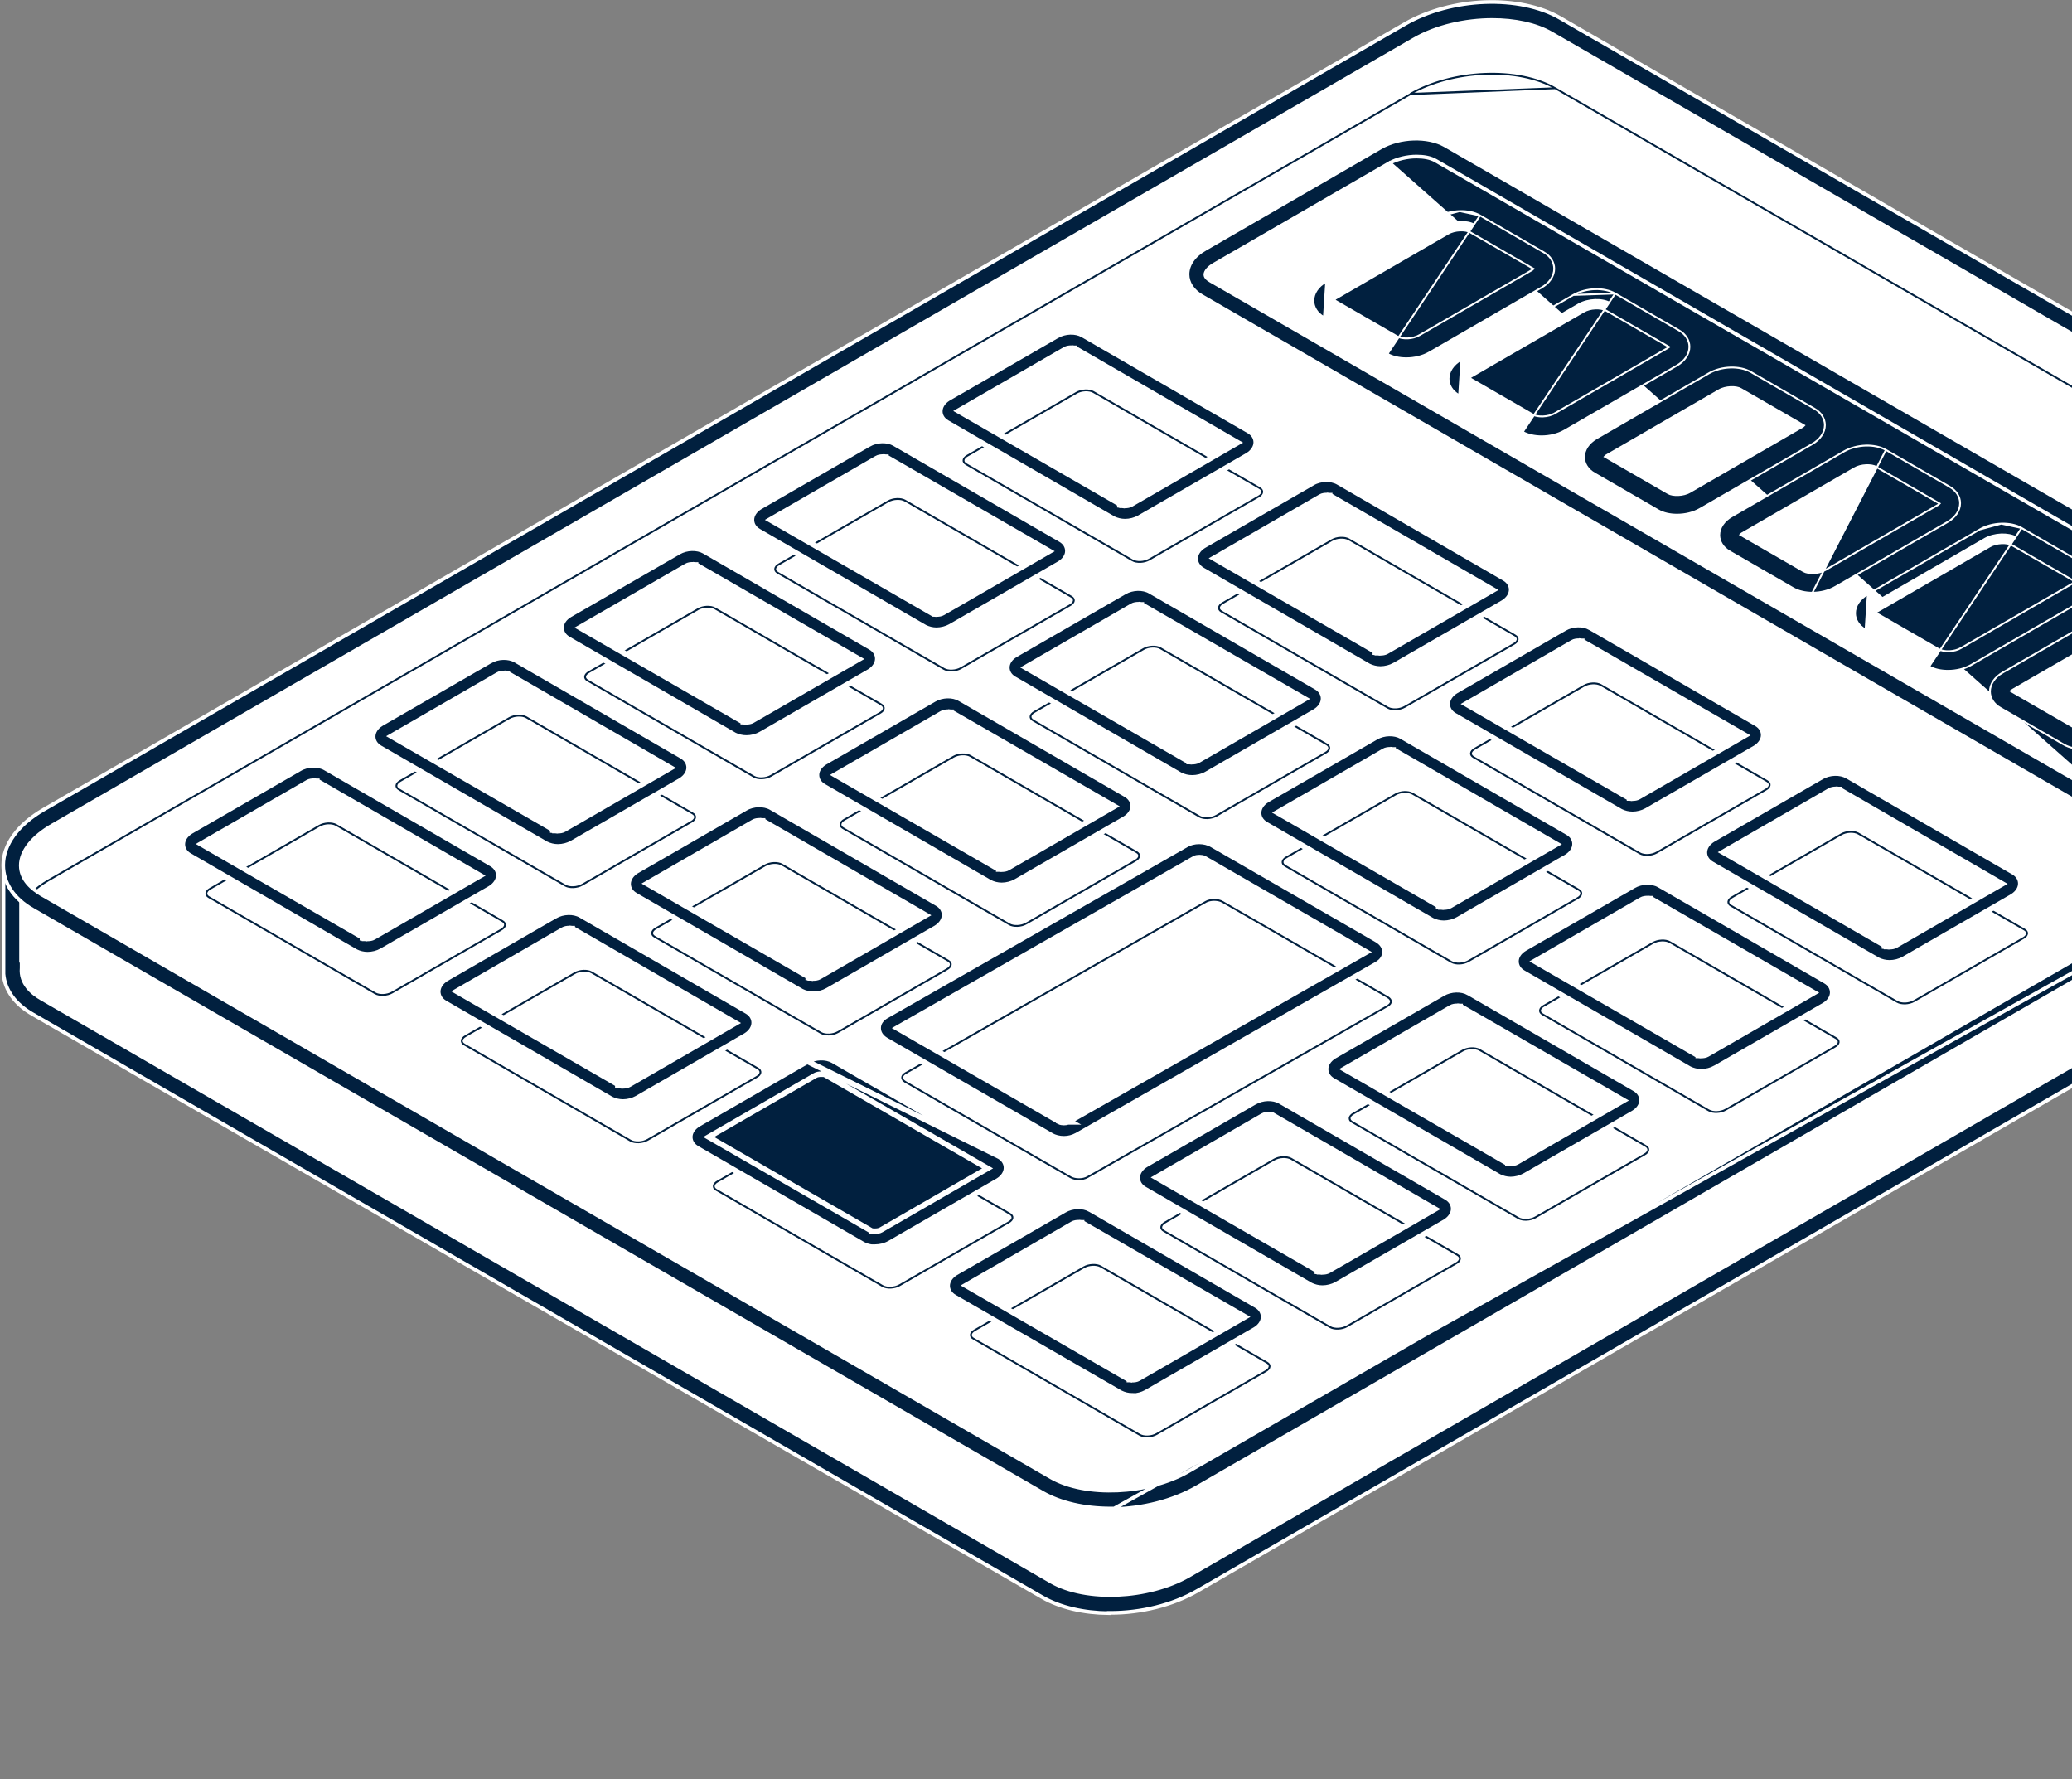 <?xml version="1.0" encoding="UTF-8"?> <svg xmlns="http://www.w3.org/2000/svg" width="113" height="97" viewBox="0 0 113 97" fill="none"><rect x="0" y="0" width="113" height="97" fill="#808080" stroke="none"/> <g clip-path="url(#clip0_132_7737)"> <path d="M141.27 35.3L134.729 35.886L84.842 7.094C82.806 5.922 79.227 6.061 76.867 7.418L7.929 47.205L6.51 47.328H0.663V52.726C0.602 53.528 1.034 54.299 2.021 54.869L57.075 86.653C59.112 87.825 62.691 87.686 65.051 86.329L139.311 43.473C140.529 42.764 141.177 41.869 141.239 41.005V35.3H141.27Z" fill="white"></path> <path d="M0.192 52.864V46.858H6.509V46.858L6.518 46.857L7.752 46.749L7.774 46.747L7.794 46.736L76.624 6.995L76.573 6.909L76.624 6.995C77.888 6.265 79.453 5.863 80.979 5.806C82.507 5.749 83.987 6.036 85.085 6.671L85.085 6.672L134.818 35.371L134.845 35.386L134.877 35.384L141.756 34.761V41.445H141.686L141.666 41.519C141.429 42.41 140.712 43.24 139.57 43.879L139.569 43.88L65.309 86.735L65.359 86.822L65.309 86.735C63.938 87.527 62.212 87.94 60.562 87.94H60.462V87.955C59.107 87.942 57.822 87.651 56.847 87.09L1.793 55.307L1.792 55.306C0.812 54.749 0.267 53.974 0.192 53.107V53.065V53.065V53.065V53.065V53.065V53.065V53.065V53.065V53.065V53.064V53.064V53.064V53.064V53.064V53.064V53.064V53.064V53.064V53.064V53.064V53.064V53.064V53.064V53.063V53.063V53.063V53.063V53.063V53.063V53.063V53.063V53.063V53.063V53.062V53.062V53.062V53.062V53.062V53.062V53.062V53.062V53.061V53.061V53.061V53.061V53.061V53.061V53.061V53.06V53.06V53.06V53.06V53.06V53.06V53.059V53.059V53.059V53.059V53.059V53.059V53.058V53.058V53.058V53.058V53.057V53.057V53.057V53.057V53.057V53.056V53.056V53.056V53.056V53.056V53.055V53.055V53.055V53.055V53.054V53.054V53.054V53.054V53.054V53.053V53.053V53.053V53.053V53.052V53.052V53.052V53.052V53.051V53.051V53.051V53.05V53.05V53.05V53.05V53.049V53.049V53.049V53.049V53.048V53.048V53.048V53.047V53.047V53.047V53.047V53.046V53.046V53.046V53.045V53.045V53.045V53.044V53.044V53.044V53.043V53.043V53.043V53.042V53.042V53.042V53.041V53.041V53.041V53.041V53.04V53.04V53.039V53.039V53.039V53.038V53.038V53.038V53.037V53.037V53.037V53.036V53.036V53.036V53.035V53.035V53.035V53.034V53.034V53.033V53.033V53.033V53.032V53.032V53.032V53.031V53.031V53.03V53.03V53.029V53.029V53.029V53.028V53.028V53.028V53.027V53.027V53.026V53.026V53.026V53.025V53.025V53.024V53.024V53.023V53.023V53.023V53.022V53.022V53.021V53.021V53.021V53.02V53.02V53.019V53.019V53.019V53.018V53.018V53.017V53.017V53.016V53.016V53.015V53.015V53.015V53.014V53.014V53.013V53.013V53.012V53.012V53.011V53.011V53.011V53.01V53.01V53.009V53.009V53.008V53.008V53.007V53.007V53.006V53.006V53.005V53.005V53.005V53.004V53.004V53.003V53.003V53.002V53.002V53.001V53.001V53V53V52.999V52.999V52.998V52.998V52.998V52.997V52.996V52.996V52.995V52.995V52.995V52.994V52.994V52.993V52.993V52.992V52.992V52.991V52.991V52.99V52.99V52.989V52.989V52.988V52.988V52.987V52.987V52.986V52.986V52.985V52.985V52.984V52.984V52.983V52.983V52.982V52.982V52.981V52.981V52.98V52.98V52.979V52.979V52.978V52.978V52.977V52.977V52.976V52.976V52.975V52.974V52.974V52.974V52.973V52.972V52.972V52.971V52.971V52.97V52.97V52.969V52.969V52.968V52.968V52.967V52.967V52.966V52.966V52.965V52.965V52.964V52.964V52.963V52.963V52.962V52.962V52.961V52.961V52.96V52.959V52.959V52.959V52.958V52.958V52.957V52.956V52.956V52.955V52.955V52.954V52.954V52.953V52.953V52.952V52.952V52.951V52.951V52.95V52.95V52.949V52.949V52.948V52.947V52.947V52.947V52.946V52.945V52.945V52.944V52.944V52.943V52.943V52.942V52.942V52.941V52.941V52.94V52.94V52.939V52.939V52.938V52.938V52.937V52.937V52.936V52.935V52.935V52.934V52.934V52.934V52.933V52.932V52.932V52.931V52.931V52.93V52.93V52.929V52.929V52.928V52.928V52.927V52.927V52.926V52.926V52.925V52.925V52.924V52.924V52.923V52.923V52.922V52.922V52.921V52.921V52.92V52.92V52.919V52.919V52.918V52.918V52.917V52.917V52.916V52.916V52.915V52.915V52.914V52.914V52.913V52.913V52.912V52.912V52.911V52.911V52.91V52.91V52.909V52.909V52.908V52.908V52.907V52.907V52.906V52.906V52.905V52.905V52.904V52.904V52.903V52.903V52.902V52.902V52.901V52.901V52.9V52.9V52.9V52.899V52.898V52.898V52.898V52.897V52.897V52.896V52.896V52.895V52.895V52.894V52.894V52.893V52.893V52.892V52.892V52.892V52.891V52.891V52.89V52.89V52.889V52.889V52.888V52.888V52.888V52.887V52.887V52.886V52.886V52.885V52.885V52.884V52.884V52.883V52.883V52.883V52.882V52.882V52.881V52.881V52.88V52.88V52.88V52.879V52.879V52.878V52.878V52.877V52.877V52.877V52.876V52.876V52.876V52.875V52.875V52.874V52.874V52.873V52.873V52.873V52.872V52.872V52.871V52.871V52.871V52.87V52.87V52.87V52.869V52.869V52.868V52.868V52.868V52.867V52.867V52.867V52.866V52.866V52.865V52.865V52.865V52.864ZM77.11 7.84L8.083 47.693L6.567 47.83H1.249H1.149V47.929V52.271V52.371V52.386H1.18V52.782C1.1 53.614 1.75 54.167 2.28 54.462C2.28 54.463 2.28 54.463 2.28 54.463L57.334 86.246L57.334 86.246C58.282 86.79 59.61 87.019 60.967 86.959C62.325 86.898 63.726 86.548 64.822 85.922L64.823 85.922L139.083 43.066L139.033 42.979L139.083 43.066C140.08 42.49 140.718 41.741 140.768 40.981L140.768 40.981V40.974V35.963V35.853L140.659 35.863L134.613 36.4L84.599 7.516L84.599 7.516C83.651 6.971 82.323 6.743 80.966 6.803C79.607 6.863 78.206 7.214 77.11 7.84L77.11 7.84Z" fill="#01203F" stroke="white" stroke-width="0.2"></path> <path d="M57.091 80.962L2.036 49.179C7.27177e-06 48.007 0.247 45.94 2.607 44.583L76.867 1.727C79.227 0.37 82.79 0.216 84.842 1.403L139.897 33.187C141.933 34.359 141.686 36.425 139.326 37.782L65.066 80.638C62.706 81.995 59.143 82.149 57.091 80.962Z" fill="white"></path> <path d="M76.917 5.133L76.892 5.148L2.632 48.004C2.286 48.206 2.008 48.421 1.759 48.651C1.782 48.669 1.804 48.688 1.826 48.705C1.846 48.721 1.865 48.737 1.884 48.752C1.939 48.796 1.994 48.836 2.06 48.873L2.061 48.873L57.116 80.656C57.116 80.656 57.116 80.657 57.116 80.657C58.123 81.236 59.517 81.494 60.955 81.436C62.393 81.379 63.869 81.007 65.041 80.333C65.041 80.333 65.041 80.333 65.041 80.333L139.301 37.477C139.647 37.275 139.925 37.059 140.174 36.83C140.151 36.812 140.129 36.793 140.107 36.775C140.087 36.759 140.068 36.744 140.049 36.729C139.994 36.685 139.939 36.645 139.872 36.608L139.872 36.607L84.817 4.809L76.917 5.133ZM76.917 5.133V5.118M76.917 5.133V5.118M76.917 5.118C78.085 4.453 79.55 4.086 80.978 4.029C82.416 3.971 83.81 4.229 84.817 4.809L76.917 5.118Z" fill="white" stroke="#01203F" stroke-width="0.1"></path> <path d="M60.709 82.279C62.31 82.253 63.968 81.842 65.294 81.076L65.344 81.162L65.294 81.076L139.553 38.22L60.709 82.279ZM60.709 82.279L60.724 82.25H60.562C59.17 82.25 57.847 81.959 56.848 81.384L1.793 49.601L1.793 49.601C0.736 48.997 0.177 48.132 0.177 47.174C0.177 46.068 0.961 44.969 2.379 44.145C2.379 44.145 2.379 44.145 2.38 44.145L76.624 1.305L76.624 1.305C77.888 0.574 79.453 0.173 80.98 0.115C82.507 0.058 83.987 0.345 85.085 0.981L85.085 0.981L140.14 32.764L140.14 32.765C141.197 33.368 141.756 34.233 141.756 35.191C141.756 36.298 140.972 37.396 139.554 38.22L60.709 82.279ZM81.387 1.088C79.907 1.088 78.316 1.445 77.11 2.15L77.109 2.15L2.85 45.005C1.792 45.612 1.134 46.409 1.134 47.189C1.134 47.973 1.767 48.477 2.263 48.771L2.264 48.772L57.319 80.555L57.319 80.555C58.266 81.1 59.595 81.328 60.952 81.268C62.31 81.208 63.711 80.858 64.807 80.231L64.808 80.231L139.067 37.36C139.067 37.36 139.067 37.36 139.067 37.36C140.125 36.753 140.783 35.956 140.783 35.176C140.783 34.392 140.151 33.889 139.655 33.594L139.654 33.594L84.599 1.81L84.599 1.81C83.746 1.321 82.601 1.088 81.387 1.088Z" fill="#01203F" stroke="white" stroke-width="0.2"></path> <path d="M115.478 46.634L66.578 18.413C65.806 17.966 65.899 17.195 66.794 16.686L76.342 11.165C77.237 10.656 78.579 10.594 79.35 11.042L128.25 39.263C129.022 39.71 128.929 40.481 128.034 40.99L118.486 46.511C117.591 47.02 116.249 47.081 115.478 46.634Z" fill="white"></path> <path d="M75.786 8.887L75.786 8.887C76.203 8.663 76.744 8.536 77.252 8.536C77.646 8.536 78.021 8.598 78.305 8.765C78.306 8.766 78.306 8.766 78.306 8.766L127.188 36.986C127.188 36.986 127.189 36.986 127.189 36.986C127.264 37.028 127.33 37.075 127.38 37.127C127.427 37.176 127.471 37.243 127.471 37.32C127.471 37.41 127.417 37.51 127.339 37.601C127.257 37.696 127.135 37.795 126.973 37.885C126.972 37.885 126.972 37.885 126.972 37.885L117.425 43.405L117.425 43.405C117.061 43.615 116.59 43.734 116.137 43.758C115.685 43.781 115.235 43.712 114.919 43.529L75.786 8.887ZM75.786 8.887L75.783 8.889L66.236 14.409C66.073 14.498 65.952 14.598 65.87 14.693C65.791 14.784 65.737 14.884 65.737 14.974C65.737 15.051 65.782 15.117 65.829 15.167C65.878 15.218 65.945 15.266 66.019 15.308C66.02 15.308 66.02 15.308 66.02 15.308L114.919 43.528L75.786 8.887ZM65.533 16.137L65.532 16.137C65.047 15.857 64.765 15.424 64.765 14.959C64.765 14.435 65.105 13.924 65.747 13.566L65.747 13.566L65.749 13.565L75.297 8.044L75.297 8.044C75.813 7.745 76.456 7.583 77.088 7.562C77.721 7.541 78.334 7.663 78.792 7.921C78.792 7.921 78.792 7.921 78.792 7.921L127.691 36.142L127.691 36.142C128.177 36.421 128.459 36.854 128.459 37.32C128.459 37.843 128.119 38.355 127.475 38.729L117.927 44.249C117.927 44.249 117.927 44.249 117.927 44.249C117.374 44.563 116.666 44.73 115.987 44.73H115.971C115.398 44.73 114.845 44.609 114.416 44.373C114.416 44.373 114.416 44.372 114.415 44.372L65.533 16.137Z" fill="#01203F" stroke="white" stroke-width="0.2"></path> <path d="M52.689 25.309L52.689 25.309L52.688 25.309C52.578 25.247 52.539 25.164 52.549 25.087C52.56 25.007 52.626 24.915 52.764 24.842L52.764 24.842L52.766 24.841L58.705 21.417L58.705 21.417C58.843 21.337 59.016 21.293 59.185 21.285C59.355 21.278 59.514 21.308 59.627 21.371C59.627 21.371 59.627 21.371 59.627 21.371L68.697 26.614L68.698 26.615C68.808 26.677 68.847 26.759 68.836 26.836C68.826 26.917 68.76 27.009 68.622 27.082L68.622 27.082L68.62 27.083L62.681 30.506L62.681 30.506C62.542 30.587 62.369 30.631 62.2 30.639C62.031 30.646 61.872 30.616 61.759 30.553C61.759 30.552 61.759 30.552 61.759 30.552L52.689 25.309Z" fill="white" stroke="#01203F" stroke-width="0.1"></path> <path d="M62.123 28.245C61.902 28.369 61.623 28.44 61.356 28.441C61.122 28.44 60.902 28.385 60.71 28.29L51.644 23.049C51.392 22.903 51.256 22.672 51.256 22.423C51.256 22.164 51.417 21.899 51.707 21.719L57.644 18.296L57.645 18.296C58.081 18.043 58.672 18.033 59.052 18.25C59.053 18.25 59.053 18.25 59.053 18.25L68.122 23.493C68.374 23.639 68.51 23.87 68.51 24.119C68.51 24.378 68.349 24.643 68.059 24.823L62.123 28.245C62.123 28.245 62.123 28.245 62.123 28.245ZM52.512 22.537L61.075 27.475V27.537L61.208 27.553L61.225 27.404L61.208 27.553L61.208 27.553L61.208 27.553L61.208 27.553L61.209 27.553L61.212 27.553L61.223 27.554C61.231 27.555 61.244 27.556 61.258 27.557C61.288 27.559 61.329 27.561 61.375 27.56C61.457 27.558 61.589 27.547 61.688 27.486L67.27 24.264L67.495 24.135L67.27 24.005L58.632 19.008L58.605 18.993L58.574 18.989L58.556 19.138L58.574 18.989L58.574 18.989L58.574 18.989L58.573 18.989L58.572 18.989L58.569 18.988L58.559 18.988C58.55 18.987 58.538 18.986 58.523 18.985C58.493 18.983 58.452 18.981 58.406 18.982C58.325 18.984 58.193 18.995 58.094 19.055L52.512 22.277L52.286 22.407L52.512 22.537Z" fill="#01203F" stroke="white" stroke-width="0.3"></path> <path d="M66.618 33.344L66.618 33.344L66.618 33.344C66.507 33.282 66.469 33.199 66.479 33.122C66.49 33.042 66.555 32.949 66.694 32.876L66.694 32.876L66.695 32.875L72.634 29.452L72.634 29.452C72.773 29.372 72.946 29.327 73.115 29.32C73.284 29.312 73.444 29.342 73.556 29.406C73.556 29.406 73.557 29.406 73.557 29.406L82.626 34.649L82.627 34.649C82.737 34.711 82.776 34.794 82.766 34.871C82.755 34.951 82.689 35.044 82.551 35.116L82.551 35.116L82.549 35.117L76.611 38.541L76.61 38.541C76.472 38.621 76.299 38.666 76.13 38.673C75.961 38.681 75.801 38.65 75.688 38.587C75.688 38.587 75.688 38.587 75.688 38.587L66.618 33.344Z" fill="white" stroke="#01203F" stroke-width="0.1"></path> <path d="M76.052 36.279C75.832 36.403 75.552 36.474 75.286 36.476C75.052 36.474 74.832 36.419 74.639 36.324L65.573 31.083C65.321 30.937 65.185 30.706 65.185 30.457C65.185 30.198 65.346 29.934 65.637 29.753L71.574 26.331L71.574 26.331L71.576 26.329C71.995 26.078 72.6 26.067 72.982 26.285C72.982 26.285 72.982 26.285 72.982 26.285L82.052 31.528C82.052 31.528 82.052 31.528 82.052 31.528C82.304 31.674 82.44 31.905 82.44 32.154C82.44 32.412 82.279 32.677 81.988 32.858L76.053 36.279C76.053 36.279 76.052 36.279 76.052 36.279ZM66.441 30.572L75.005 35.51V35.572L75.137 35.587L75.155 35.438L75.137 35.587L75.137 35.587L75.137 35.587L75.138 35.587L75.139 35.587L75.142 35.588L75.152 35.589C75.161 35.59 75.173 35.591 75.188 35.592C75.218 35.593 75.259 35.595 75.305 35.594C75.386 35.592 75.518 35.581 75.617 35.521L81.199 32.299L81.424 32.169L81.2 32.039L72.561 27.043L72.534 27.027L72.503 27.023L72.486 27.172L72.503 27.023L72.503 27.023L72.503 27.023L72.503 27.023L72.502 27.023L72.499 27.023L72.488 27.022C72.48 27.021 72.467 27.02 72.453 27.019C72.423 27.017 72.382 27.016 72.336 27.017C72.254 27.019 72.122 27.029 72.023 27.09L66.441 30.312L66.216 30.442L66.441 30.572Z" fill="#01203F" stroke="white" stroke-width="0.3"></path> <path d="M80.363 41.286L80.363 41.286L80.362 41.285C80.252 41.223 80.213 41.141 80.223 41.064C80.234 40.983 80.3 40.891 80.438 40.818L80.438 40.818L80.44 40.817L86.379 37.394L86.379 37.394C86.517 37.314 86.69 37.269 86.859 37.262C87.028 37.254 87.188 37.284 87.301 37.348C87.301 37.348 87.301 37.348 87.301 37.348L96.371 42.591L96.371 42.591C96.482 42.653 96.52 42.736 96.51 42.813C96.5 42.893 96.434 42.986 96.296 43.058L96.296 43.058L96.294 43.059L90.355 46.483L90.355 46.483C90.216 46.563 90.043 46.608 89.874 46.615C89.705 46.622 89.546 46.592 89.433 46.529C89.433 46.529 89.433 46.529 89.433 46.529L80.363 41.286Z" fill="white" stroke="#01203F" stroke-width="0.1"></path> <path d="M89.797 44.206C89.576 44.33 89.297 44.401 89.03 44.402C88.796 44.401 88.576 44.346 88.384 44.25L79.318 39.01C79.066 38.864 78.93 38.633 78.93 38.384C78.93 38.125 79.091 37.86 79.381 37.68L85.318 34.257L85.318 34.257C85.755 34.004 86.346 33.994 86.726 34.211C86.727 34.211 86.727 34.211 86.727 34.211L95.796 39.454C95.796 39.454 95.796 39.454 95.796 39.454C96.049 39.6 96.184 39.831 96.184 40.08C96.184 40.339 96.023 40.604 95.733 40.784L89.797 44.206C89.797 44.206 89.797 44.206 89.797 44.206ZM88.824 43.495L88.851 43.51L88.882 43.514L88.899 43.365L88.882 43.514L88.882 43.514L88.882 43.514L88.882 43.514L88.883 43.514L88.886 43.514L88.897 43.515C88.905 43.516 88.918 43.517 88.932 43.518C88.962 43.52 89.003 43.522 89.049 43.52C89.131 43.519 89.263 43.508 89.362 43.447L94.944 40.225L95.169 40.095L94.944 39.965L86.305 34.984L86.278 34.969L86.248 34.965L86.23 35.114L86.248 34.965L86.248 34.965L86.248 34.965L86.247 34.965L86.246 34.965L86.243 34.965L86.233 34.964C86.224 34.963 86.212 34.962 86.197 34.961C86.167 34.959 86.126 34.958 86.08 34.959C85.999 34.961 85.867 34.971 85.768 35.032L80.186 38.254L79.96 38.384L80.186 38.514L88.824 43.495Z" fill="#01203F" stroke="white" stroke-width="0.3"></path> <path d="M94.4 49.382L94.4 49.382L94.4 49.382C94.289 49.32 94.251 49.237 94.261 49.16C94.271 49.08 94.337 48.987 94.476 48.914L94.476 48.914L94.477 48.913L100.416 45.49L100.416 45.49C100.555 45.41 100.728 45.365 100.897 45.358C101.066 45.35 101.225 45.38 101.338 45.444C101.338 45.444 101.338 45.444 101.339 45.444L110.408 50.687L110.409 50.687C110.519 50.749 110.558 50.832 110.548 50.909C110.537 50.989 110.471 51.082 110.333 51.154L110.333 51.154L110.331 51.155L104.392 54.579L104.392 54.579C104.254 54.659 104.081 54.704 103.912 54.711C103.743 54.718 103.583 54.688 103.47 54.625C103.47 54.625 103.47 54.625 103.47 54.625L94.4 49.382Z" fill="white" stroke="#01203F" stroke-width="0.1"></path> <path d="M103.819 52.302C103.598 52.426 103.319 52.497 103.052 52.498C102.818 52.497 102.598 52.442 102.406 52.347L93.34 47.106C93.088 46.96 92.952 46.729 92.952 46.48C92.952 46.221 93.113 45.956 93.403 45.776L99.34 42.354L99.34 42.353C99.777 42.1 100.368 42.09 100.748 42.307C100.749 42.307 100.749 42.307 100.749 42.308L109.818 47.55C110.071 47.696 110.206 47.927 110.206 48.176C110.206 48.435 110.045 48.7 109.755 48.88L103.819 52.302C103.819 52.302 103.819 52.302 103.819 52.302ZM94.208 46.594L102.771 51.532V51.594L102.904 51.61L102.921 51.461L102.904 51.61L102.904 51.61L102.904 51.61L102.904 51.61L102.905 51.61L102.908 51.611L102.919 51.611C102.927 51.612 102.94 51.613 102.954 51.614C102.984 51.616 103.025 51.618 103.071 51.617C103.153 51.615 103.285 51.604 103.384 51.544L108.966 48.322L109.191 48.192L108.966 48.062L100.327 43.065L100.301 43.05L100.27 43.046L100.252 43.195L100.27 43.046L100.27 43.046L100.27 43.046L100.269 43.046L100.268 43.046L100.265 43.046L100.255 43.045C100.246 43.044 100.234 43.043 100.219 43.042C100.189 43.04 100.148 43.038 100.102 43.039C100.021 43.041 99.889 43.052 99.79 43.113L94.208 46.335L93.982 46.465L94.208 46.594Z" fill="#01203F" stroke="white" stroke-width="0.3"></path> <path d="M42.415 31.231L42.415 31.231L42.415 31.231C42.304 31.169 42.266 31.086 42.276 31.009C42.286 30.929 42.352 30.836 42.491 30.764L42.491 30.764L42.492 30.763L48.431 27.339L48.431 27.339C48.57 27.259 48.743 27.214 48.912 27.207C49.081 27.199 49.24 27.23 49.353 27.293C49.353 27.293 49.353 27.293 49.353 27.293L58.423 32.536L58.424 32.536C58.534 32.598 58.573 32.681 58.563 32.758C58.552 32.838 58.486 32.931 58.348 33.004L58.348 33.004L58.346 33.005L52.407 36.428L52.407 36.428C52.269 36.508 52.096 36.553 51.927 36.56C51.758 36.568 51.598 36.538 51.485 36.474C51.485 36.474 51.485 36.474 51.485 36.474L42.415 31.231Z" fill="white" stroke="#01203F" stroke-width="0.1"></path> <path d="M51.834 34.167C51.615 34.289 51.339 34.36 51.075 34.363C50.844 34.361 50.627 34.306 50.436 34.211L41.37 28.97C41.118 28.824 40.982 28.593 40.982 28.344C40.982 28.086 41.143 27.821 41.434 27.64L47.37 24.218L47.371 24.218C47.808 23.964 48.398 23.955 48.779 24.172C48.779 24.172 48.779 24.172 48.779 24.172L57.849 29.415C57.849 29.415 57.849 29.415 57.849 29.415C58.101 29.561 58.237 29.792 58.237 30.041C58.237 30.299 58.076 30.563 57.771 30.744C57.771 30.744 57.771 30.744 57.77 30.744L51.834 34.166C51.834 34.166 51.834 34.166 51.834 34.167ZM50.877 33.455L50.903 33.471L50.934 33.474L50.952 33.325L50.934 33.474L50.934 33.474L50.934 33.474L50.934 33.474L50.935 33.475L50.939 33.475L50.949 33.476C50.958 33.477 50.97 33.478 50.985 33.479C51.014 33.481 51.056 33.482 51.102 33.481C51.183 33.479 51.315 33.469 51.414 33.408L56.996 30.186L57.221 30.056L56.996 29.926L48.358 24.945L48.331 24.93L48.3 24.926L48.283 25.075L48.3 24.926L48.3 24.926L48.3 24.926L48.3 24.926L48.299 24.926L48.296 24.926L48.285 24.924C48.276 24.924 48.264 24.923 48.249 24.922C48.22 24.92 48.179 24.918 48.133 24.919C48.051 24.921 47.919 24.932 47.82 24.992L42.238 28.215L42.013 28.345L42.238 28.474L50.877 33.455Z" fill="#01203F" stroke="white" stroke-width="0.3"></path> <path d="M56.345 39.281L56.345 39.281L56.344 39.281C56.234 39.218 56.195 39.136 56.205 39.059C56.216 38.979 56.282 38.886 56.42 38.813L56.42 38.813L56.422 38.812L62.361 35.389L62.361 35.389C62.499 35.309 62.672 35.264 62.841 35.257C63.01 35.249 63.17 35.279 63.283 35.343C63.283 35.343 63.283 35.343 63.283 35.343L72.353 40.586L72.353 40.586C72.464 40.648 72.502 40.731 72.492 40.808C72.482 40.888 72.416 40.981 72.278 41.053L72.278 41.053L72.276 41.054L66.337 44.478L66.337 44.478C66.198 44.558 66.025 44.603 65.856 44.61C65.687 44.617 65.528 44.587 65.415 44.524C65.415 44.524 65.415 44.524 65.415 44.524L56.345 39.281Z" fill="white" stroke="#01203F" stroke-width="0.1"></path> <path d="M61.315 32.268L61.316 32.268C61.753 32.014 62.343 32.004 62.724 32.222C62.724 32.222 62.724 32.222 62.724 32.222L71.794 37.465C71.794 37.465 71.794 37.465 71.794 37.465C72.046 37.611 72.182 37.842 72.182 38.09C72.182 38.349 72.02 38.614 71.73 38.794L65.795 42.216C65.794 42.216 65.794 42.216 65.794 42.217C65.571 42.342 65.289 42.413 65.02 42.413C64.783 42.413 64.56 42.357 64.366 42.261L55.3 37.02C55.047 36.874 54.912 36.643 54.912 36.394C54.912 36.136 55.072 35.871 55.377 35.691L61.315 32.268ZM64.806 41.505L64.833 41.521L64.864 41.524L64.881 41.375L64.864 41.524L64.864 41.524L64.864 41.524L64.864 41.524L64.865 41.524L64.868 41.525L64.879 41.526C64.887 41.527 64.9 41.528 64.914 41.529C64.944 41.531 64.985 41.532 65.031 41.531C65.113 41.529 65.245 41.518 65.344 41.458L70.926 38.236L71.151 38.106L70.926 37.976L62.287 32.995L62.261 32.98L62.23 32.976L62.212 33.125L62.23 32.976L62.23 32.976L62.23 32.976L62.229 32.976L62.228 32.976L62.225 32.975L62.215 32.974C62.206 32.974 62.194 32.972 62.179 32.972C62.149 32.97 62.108 32.968 62.062 32.969C61.981 32.971 61.849 32.982 61.75 33.042L56.167 36.264L55.942 36.394L56.168 36.524L64.806 41.505Z" fill="#01203F" stroke="white" stroke-width="0.3"></path> <path d="M70.089 47.208L70.089 47.208L70.089 47.207C69.978 47.145 69.94 47.063 69.95 46.986C69.96 46.905 70.026 46.813 70.165 46.74L70.165 46.74L70.166 46.739L76.105 43.316L76.105 43.316C76.244 43.235 76.417 43.191 76.586 43.183C76.755 43.176 76.914 43.206 77.027 43.27C77.027 43.27 77.027 43.27 77.028 43.27L86.097 48.513L86.098 48.513C86.208 48.575 86.247 48.658 86.237 48.734C86.226 48.815 86.16 48.907 86.022 48.98L86.022 48.98L86.02 48.981L80.081 52.405L80.081 52.405C79.943 52.485 79.77 52.529 79.601 52.537C79.432 52.544 79.272 52.514 79.159 52.451C79.159 52.451 79.159 52.451 79.159 52.451L70.089 47.208Z" fill="white" stroke="#01203F" stroke-width="0.1"></path> <path d="M79.508 50.143C79.287 50.267 79.007 50.338 78.741 50.34C78.507 50.338 78.287 50.283 78.095 50.188L69.028 44.947C68.776 44.801 68.641 44.57 68.641 44.321C68.641 44.062 68.802 43.797 69.092 43.617L75.029 40.195L75.029 40.194C75.466 39.941 76.057 39.931 76.437 40.148C76.437 40.148 76.438 40.149 76.438 40.149L85.507 45.392C85.759 45.537 85.895 45.768 85.895 46.017C85.895 46.276 85.734 46.541 85.444 46.721L79.508 50.143C79.508 50.143 79.508 50.143 79.508 50.143ZM69.897 44.435L78.46 49.373V49.435L78.592 49.451L78.61 49.302L78.593 49.451L78.593 49.451L78.593 49.451L78.593 49.451L78.594 49.451L78.597 49.452L78.608 49.453C78.616 49.453 78.628 49.454 78.643 49.455C78.673 49.457 78.714 49.459 78.76 49.458C78.842 49.456 78.974 49.445 79.073 49.385L84.655 46.163L84.88 46.033L84.655 45.903L76.016 40.906L75.99 40.891L75.959 40.887L75.941 41.036L75.959 40.887L75.959 40.887L75.959 40.887L75.958 40.887L75.957 40.887L75.954 40.887L75.944 40.886C75.935 40.885 75.923 40.884 75.908 40.883C75.878 40.881 75.837 40.879 75.791 40.88C75.71 40.882 75.578 40.893 75.479 40.954L69.897 44.176L69.671 44.306L69.897 44.435Z" fill="#01203F" stroke="white" stroke-width="0.3"></path> <path d="M84.127 55.304L84.127 55.304L84.126 55.304C84.016 55.242 83.977 55.159 83.987 55.082C83.998 55.002 84.064 54.909 84.202 54.836L84.202 54.836L84.204 54.835L90.143 51.412L90.143 51.412C90.281 51.332 90.454 51.287 90.623 51.28C90.792 51.272 90.952 51.302 91.065 51.366C91.065 51.366 91.065 51.366 91.065 51.366L100.135 56.609L100.135 56.609C100.246 56.671 100.284 56.754 100.274 56.831C100.264 56.911 100.198 57.004 100.059 57.076L100.059 57.076L100.058 57.077L94.119 60.501L94.119 60.501C93.98 60.581 93.807 60.626 93.638 60.633C93.469 60.64 93.31 60.61 93.197 60.547C93.197 60.547 93.197 60.547 93.196 60.547L84.127 55.304Z" fill="white" stroke="#01203F" stroke-width="0.1"></path> <path d="M82.678 52.417C82.678 52.159 82.838 51.894 83.144 51.714L89.082 48.291L89.082 48.291C89.519 48.037 90.11 48.027 90.49 48.245C90.49 48.245 90.49 48.245 90.491 48.245L99.56 53.488C99.56 53.488 99.56 53.488 99.56 53.488C99.812 53.634 99.948 53.864 99.948 54.114C99.948 54.372 99.788 54.636 99.483 54.817C99.482 54.817 99.482 54.817 99.482 54.817L93.546 58.239C93.546 58.239 93.545 58.239 93.545 58.239C93.324 58.363 93.045 58.434 92.779 58.436C92.544 58.434 92.325 58.379 92.132 58.284L83.066 53.043C82.814 52.897 82.678 52.666 82.678 52.417ZM92.573 57.528L92.599 57.544L92.63 57.547L92.647 57.398L92.63 57.547L92.63 57.547L92.63 57.547L92.63 57.547L92.632 57.547L92.635 57.548L92.645 57.549C92.654 57.55 92.666 57.551 92.681 57.551C92.71 57.553 92.752 57.555 92.798 57.554C92.879 57.552 93.011 57.541 93.11 57.481L98.692 54.259L98.917 54.129L98.692 53.999L90.054 49.018L90.027 49.002L89.996 48.999L89.979 49.148L89.996 48.999L89.996 48.999L89.996 48.999L89.996 48.999L89.995 48.999L89.992 48.998L89.981 48.997C89.972 48.996 89.96 48.995 89.945 48.995C89.916 48.993 89.875 48.991 89.829 48.992C89.747 48.994 89.615 49.005 89.516 49.065L83.934 52.287L83.709 52.417L83.934 52.547L92.573 57.528Z" fill="#01203F" stroke="white" stroke-width="0.3"></path> <path d="M32.049 37.107L32.049 37.107L32.048 37.106C31.938 37.044 31.899 36.962 31.91 36.885C31.92 36.804 31.986 36.712 32.124 36.639L32.124 36.639L32.126 36.638L38.065 33.215L38.065 33.215C38.203 33.134 38.377 33.09 38.545 33.082C38.715 33.075 38.874 33.105 38.987 33.168C38.987 33.168 38.987 33.169 38.987 33.169L48.057 38.411L48.058 38.412C48.168 38.474 48.207 38.556 48.197 38.633C48.186 38.714 48.12 38.806 47.982 38.879L47.982 38.879L47.98 38.88L42.041 42.304L42.041 42.304C41.903 42.384 41.73 42.428 41.561 42.436C41.392 42.443 41.232 42.413 41.119 42.35C41.119 42.35 41.119 42.35 41.119 42.35L32.049 37.107Z" fill="white" stroke="#01203F" stroke-width="0.1"></path> <path d="M37.004 30.094L37.005 30.093C37.441 29.84 38.032 29.83 38.413 30.047C38.413 30.047 38.413 30.047 38.413 30.048L47.483 35.29C47.483 35.29 47.483 35.29 47.483 35.29C47.735 35.436 47.871 35.667 47.871 35.916C47.871 36.175 47.709 36.44 47.419 36.62L41.484 40.042C41.483 40.042 41.483 40.042 41.483 40.042C41.26 40.167 40.977 40.238 40.709 40.238C40.472 40.238 40.249 40.183 40.055 40.087L30.988 34.846C30.736 34.7 30.601 34.469 30.601 34.22C30.601 33.962 30.761 33.697 31.066 33.517L37.004 30.094ZM40.495 39.331L40.522 39.346L40.552 39.35L40.57 39.201L40.552 39.35L40.553 39.35L40.553 39.35L40.553 39.35L40.554 39.35L40.557 39.35L40.568 39.352C40.576 39.352 40.588 39.353 40.603 39.354C40.633 39.356 40.674 39.358 40.72 39.357C40.802 39.355 40.934 39.344 41.032 39.283L46.615 36.062L46.84 35.932L46.615 35.802L37.976 30.821L37.949 30.805L37.919 30.802L37.901 30.951L37.919 30.802L37.919 30.802L37.919 30.802L37.918 30.802L37.917 30.801L37.914 30.801L37.904 30.8C37.895 30.799 37.883 30.798 37.868 30.797C37.838 30.795 37.797 30.794 37.751 30.795C37.669 30.797 37.538 30.807 37.439 30.868L31.857 34.09L31.631 34.22L31.857 34.35L40.495 39.331Z" fill="#01203F" stroke="white" stroke-width="0.3"></path> <path d="M45.978 45.156L45.978 45.156L45.978 45.156C45.868 45.094 45.829 45.011 45.839 44.934C45.85 44.854 45.916 44.761 46.054 44.689L46.054 44.689L46.056 44.688L51.995 41.264L51.995 41.264C52.133 41.184 52.306 41.14 52.475 41.132C52.644 41.125 52.804 41.155 52.917 41.218C52.917 41.218 52.917 41.218 52.917 41.218L61.987 46.461L61.987 46.462C62.098 46.524 62.136 46.606 62.126 46.683C62.115 46.764 62.05 46.856 61.911 46.929L61.911 46.929L61.91 46.93L55.971 50.353L55.971 50.353C55.832 50.434 55.659 50.478 55.49 50.486C55.321 50.493 55.161 50.463 55.049 50.4C55.049 50.4 55.048 50.399 55.048 50.399L45.978 45.156Z" fill="white" stroke="#01203F" stroke-width="0.1"></path> <path d="M55.397 48.077C55.176 48.2 54.897 48.272 54.63 48.273C54.397 48.272 54.177 48.216 53.984 48.121L44.918 42.88C44.666 42.734 44.53 42.503 44.53 42.254C44.53 41.996 44.691 41.732 44.996 41.551L50.934 38.128L50.934 38.128C51.371 37.874 51.962 37.864 52.342 38.082C52.342 38.082 52.342 38.082 52.343 38.082L61.412 43.325C61.412 43.325 61.412 43.325 61.412 43.325C61.664 43.471 61.8 43.702 61.8 43.951C61.8 44.209 61.64 44.473 61.335 44.654C61.334 44.654 61.334 44.654 61.334 44.654L55.398 48.076C55.398 48.076 55.397 48.076 55.397 48.077ZM54.425 47.365L54.451 47.381L54.482 47.384L54.499 47.235L54.482 47.384L54.482 47.384L54.482 47.384L54.483 47.384L54.483 47.385L54.487 47.385L54.497 47.386C54.506 47.387 54.518 47.388 54.533 47.389C54.562 47.391 54.604 47.392 54.65 47.391C54.731 47.389 54.863 47.379 54.962 47.318L60.544 44.096L60.769 43.966L60.544 43.836L51.906 38.855L51.879 38.84L51.848 38.836L51.831 38.985L51.848 38.836L51.848 38.836L51.848 38.836L51.848 38.836L51.847 38.836L51.844 38.836L51.833 38.834C51.825 38.834 51.812 38.833 51.797 38.832C51.768 38.83 51.727 38.828 51.681 38.829C51.599 38.831 51.467 38.842 51.368 38.903L45.786 42.124L45.561 42.254L45.786 42.384L54.425 47.365Z" fill="#01203F" stroke="white" stroke-width="0.3"></path> <path d="M58.381 64.187L58.381 64.186L49.373 58.99C49.373 58.99 49.372 58.99 49.372 58.989C49.25 58.918 49.2 58.831 49.2 58.755C49.2 58.679 49.25 58.593 49.372 58.521C49.372 58.521 49.373 58.521 49.373 58.521L65.754 49.176L65.755 49.175C65.876 49.104 66.044 49.067 66.215 49.067C66.387 49.067 66.555 49.104 66.676 49.175L66.676 49.176L75.685 54.372C75.685 54.372 75.685 54.372 75.685 54.373C75.807 54.444 75.857 54.531 75.857 54.607C75.857 54.683 75.807 54.769 75.685 54.841C75.685 54.841 75.685 54.841 75.685 54.841L59.303 64.186L59.302 64.187C59.181 64.258 59.013 64.295 58.842 64.295C58.67 64.295 58.503 64.258 58.381 64.187Z" fill="white" stroke="#01203F" stroke-width="0.1"></path> <path d="M57.322 61.911L57.32 61.91L48.314 56.714C48.313 56.714 48.313 56.714 48.313 56.714C48.039 56.549 47.893 56.316 47.893 56.056C47.893 55.797 48.039 55.564 48.312 55.399L64.693 46.055L64.693 46.055L64.695 46.054C65.095 45.819 65.7 45.819 66.101 46.054L66.102 46.055L75.108 51.25C75.109 51.251 75.109 51.251 75.109 51.251C75.383 51.415 75.529 51.649 75.529 51.908C75.529 52.167 75.383 52.401 75.11 52.565L58.731 61.908C58.518 62.022 58.281 62.09 58.032 62.09C57.775 62.09 57.526 62.033 57.322 61.911ZM49.164 56.186L57.766 61.149L57.764 61.156C57.841 61.195 57.941 61.207 58.024 61.207C58.094 61.207 58.177 61.198 58.247 61.172H58.407L58.332 61.129L74.288 52.038L74.515 51.909L74.289 51.778L65.681 46.812L65.681 46.812L65.673 46.808C65.596 46.77 65.496 46.758 65.413 46.758C65.33 46.758 65.23 46.77 65.153 46.808L65.153 46.808L65.146 46.812L49.165 55.926L48.938 56.056L49.164 56.186Z" fill="#01203F" stroke="white" stroke-width="0.3"></path> <path d="M73.745 61.179L73.745 61.179L73.745 61.179C73.634 61.117 73.596 61.034 73.606 60.957C73.616 60.877 73.682 60.785 73.82 60.712L73.82 60.712L73.822 60.711L79.761 57.287L79.761 57.287C79.9 57.207 80.073 57.163 80.242 57.155C80.411 57.148 80.57 57.178 80.683 57.241C80.683 57.241 80.683 57.241 80.683 57.241L89.753 62.484L89.754 62.484C89.864 62.547 89.903 62.629 89.893 62.706C89.882 62.786 89.816 62.879 89.678 62.952L89.678 62.952L89.676 62.953L83.737 66.376L83.737 66.376C83.599 66.457 83.426 66.501 83.257 66.508C83.088 66.516 82.928 66.486 82.815 66.422C82.815 66.422 82.815 66.422 82.815 66.422L73.745 61.179Z" fill="white" stroke="#01203F" stroke-width="0.1"></path> <path d="M83.148 64.115C82.93 64.238 82.653 64.308 82.389 64.311C82.158 64.309 81.941 64.254 81.751 64.159L72.684 58.919C72.432 58.773 72.296 58.542 72.296 58.293C72.296 58.034 72.458 57.769 72.748 57.589L78.685 54.166L78.685 54.166C79.122 53.913 79.713 53.903 80.093 54.12C80.093 54.12 80.094 54.12 80.094 54.12L89.163 59.363C89.415 59.509 89.551 59.74 89.551 59.989C89.551 60.247 89.391 60.512 89.086 60.692C89.085 60.692 89.085 60.692 89.085 60.693L83.149 64.115C83.148 64.115 83.148 64.115 83.148 64.115ZM82.191 63.404L82.218 63.419L82.248 63.423L82.266 63.274L82.248 63.423L82.249 63.423L82.249 63.423L82.249 63.423L82.25 63.423L82.253 63.423L82.263 63.424C82.272 63.425 82.284 63.426 82.299 63.427C82.329 63.429 82.37 63.431 82.416 63.429C82.498 63.428 82.629 63.417 82.728 63.356L88.311 60.134L88.536 60.004L88.311 59.874L79.672 54.893L79.645 54.878L79.615 54.874L79.597 55.023L79.615 54.874L79.615 54.874L79.615 54.874L79.614 54.874L79.613 54.874L79.61 54.874L79.6 54.873C79.591 54.872 79.579 54.871 79.564 54.87C79.534 54.868 79.493 54.867 79.447 54.868C79.365 54.87 79.234 54.88 79.135 54.941L73.552 58.163L73.327 58.293L73.552 58.423L82.191 63.404Z" fill="#01203F" stroke="white" stroke-width="0.3"></path> <path d="M21.76 43.044L21.76 43.044L21.759 43.044C21.649 42.981 21.61 42.899 21.621 42.822C21.631 42.742 21.697 42.649 21.835 42.576L21.835 42.576L21.837 42.575L27.776 39.152L27.776 39.152C27.915 39.072 28.088 39.027 28.256 39.02C28.426 39.012 28.585 39.042 28.698 39.106C28.698 39.106 28.698 39.106 28.698 39.106L37.768 44.349L37.769 44.349C37.879 44.411 37.918 44.494 37.908 44.571C37.897 44.651 37.831 44.744 37.693 44.816L37.693 44.816L37.691 44.817L31.752 48.241L31.752 48.241C31.614 48.321 31.441 48.365 31.272 48.373C31.102 48.38 30.943 48.35 30.83 48.287C30.83 48.287 30.83 48.287 30.83 48.287L21.76 43.044Z" fill="white" stroke="#01203F" stroke-width="0.1"></path> <path d="M31.194 45.979C30.973 46.103 30.694 46.174 30.427 46.176C30.193 46.174 29.974 46.119 29.781 46.024L20.715 40.783C20.463 40.637 20.327 40.406 20.327 40.157C20.327 39.898 20.488 39.633 20.779 39.453L26.715 36.031L26.716 36.031C27.152 35.777 27.743 35.767 28.124 35.985C28.124 35.985 28.124 35.985 28.124 35.985L37.194 41.228C37.194 41.228 37.194 41.228 37.194 41.228C37.446 41.374 37.582 41.605 37.582 41.853C37.582 42.112 37.42 42.377 37.13 42.557L31.195 45.979C31.194 45.979 31.194 45.979 31.194 45.979ZM21.583 40.272L30.146 45.209V45.272L30.279 45.287L30.296 45.138L30.279 45.287L30.279 45.287L30.279 45.287L30.279 45.287L30.28 45.287L30.283 45.288L30.294 45.289C30.303 45.29 30.315 45.291 30.33 45.291C30.359 45.293 30.401 45.295 30.446 45.294C30.528 45.292 30.66 45.281 30.759 45.221L36.341 41.999L36.566 41.869L36.341 41.739L27.703 36.743L27.676 36.727L27.645 36.723L27.628 36.872L27.645 36.723L27.645 36.723L27.645 36.723L27.645 36.723L27.644 36.723L27.64 36.723L27.63 36.722C27.621 36.721 27.609 36.72 27.594 36.719C27.565 36.717 27.523 36.716 27.477 36.717C27.396 36.719 27.264 36.729 27.165 36.79L21.583 40.012L21.358 40.142L21.583 40.272Z" fill="#01203F" stroke="white" stroke-width="0.3"></path> <path d="M35.705 51.078L35.705 51.078L35.704 51.078C35.594 51.016 35.555 50.933 35.566 50.856C35.576 50.776 35.642 50.683 35.78 50.611L35.78 50.611L35.782 50.61L41.721 47.186L41.721 47.186C41.859 47.106 42.033 47.062 42.201 47.054C42.371 47.047 42.53 47.077 42.643 47.14C42.643 47.14 42.643 47.14 42.643 47.14L51.713 52.383L51.714 52.383C51.824 52.446 51.863 52.528 51.852 52.605C51.842 52.685 51.776 52.778 51.638 52.851L51.638 52.851L51.636 52.852L45.697 56.275L45.697 56.275C45.559 56.355 45.386 56.4 45.217 56.407C45.047 56.415 44.888 56.385 44.775 56.321C44.775 56.321 44.775 56.321 44.775 56.321L35.705 51.078Z" fill="white" stroke="#01203F" stroke-width="0.1"></path> <path d="M45.123 54.014C44.903 54.138 44.623 54.209 44.357 54.21C44.123 54.209 43.903 54.154 43.711 54.058L34.644 48.817C34.392 48.672 34.257 48.441 34.257 48.192C34.257 47.933 34.418 47.668 34.708 47.488L40.645 44.065L40.645 44.065L40.647 44.064C41.067 43.812 41.672 43.801 42.053 44.019C42.053 44.019 42.053 44.019 42.053 44.019L51.123 49.262C51.375 49.408 51.511 49.639 51.511 49.888C51.511 50.147 51.35 50.411 51.06 50.592L45.124 54.013C45.124 54.014 45.124 54.014 45.123 54.014ZM35.512 48.306L44.076 53.244V53.306L44.208 53.322L44.226 53.173L44.208 53.322L44.208 53.322L44.209 53.322L44.209 53.322L44.21 53.322L44.213 53.322L44.223 53.323C44.232 53.324 44.244 53.325 44.259 53.326C44.289 53.328 44.33 53.33 44.376 53.328C44.458 53.326 44.589 53.316 44.688 53.255L50.271 50.033L50.495 49.904L50.271 49.773L41.632 44.777L41.605 44.761L41.575 44.758L41.557 44.907L41.575 44.758L41.575 44.758L41.574 44.758L41.574 44.758L41.573 44.758L41.57 44.757L41.56 44.756C41.551 44.755 41.539 44.755 41.524 44.754C41.494 44.752 41.453 44.75 41.407 44.751C41.325 44.753 41.194 44.764 41.095 44.824L35.512 48.046L35.287 48.176L35.512 48.306Z" fill="#01203F" stroke="white" stroke-width="0.3"></path> <path d="M63.471 67.116L63.471 67.116L63.471 67.116C63.36 67.054 63.322 66.971 63.332 66.894C63.343 66.814 63.409 66.722 63.547 66.649L63.547 66.649L63.548 66.648L69.487 63.224L69.487 63.224C69.626 63.144 69.799 63.099 69.968 63.092C70.137 63.085 70.297 63.115 70.409 63.178C70.41 63.178 70.41 63.178 70.41 63.178L79.48 68.421L79.48 68.421C79.591 68.484 79.629 68.566 79.619 68.643C79.608 68.724 79.543 68.816 79.404 68.889L79.404 68.889L79.403 68.89L73.464 72.313L73.463 72.313C73.325 72.394 73.152 72.438 72.983 72.445C72.814 72.453 72.654 72.423 72.542 72.359C72.541 72.359 72.541 72.359 72.541 72.359L63.471 67.116Z" fill="white" stroke="#01203F" stroke-width="0.1"></path> <path d="M72.89 70.037C72.669 70.16 72.39 70.231 72.123 70.233C71.889 70.232 71.67 70.176 71.477 70.081L62.411 64.84C62.159 64.694 62.023 64.463 62.023 64.214C62.023 63.956 62.184 63.691 62.474 63.51L68.411 60.088L68.412 60.088C68.849 59.834 69.439 59.825 69.82 60.042C69.82 60.042 69.82 60.042 69.82 60.042L78.89 65.285C79.142 65.431 79.278 65.662 79.278 65.911C79.278 66.169 79.116 66.434 78.826 66.615L72.891 70.036C72.89 70.036 72.89 70.036 72.89 70.037ZM63.279 64.329L71.842 69.267V69.329L71.975 69.344L71.992 69.195L71.975 69.344L71.975 69.344L71.975 69.344L71.975 69.344L71.976 69.344L71.979 69.345L71.99 69.346C71.999 69.347 72.011 69.348 72.026 69.349C72.055 69.35 72.096 69.352 72.142 69.351C72.224 69.349 72.356 69.338 72.455 69.278L78.037 66.056L78.262 65.926L78.037 65.796L69.399 60.8L69.372 60.784L69.341 60.781L69.324 60.929L69.341 60.781L69.341 60.781L69.341 60.781L69.341 60.781L69.34 60.78L69.337 60.78L69.326 60.779C69.317 60.778 69.305 60.777 69.29 60.776C69.261 60.774 69.219 60.773 69.174 60.774C69.092 60.776 68.96 60.786 68.861 60.847L63.279 64.069L63.054 64.199L63.279 64.329Z" fill="#01203F" stroke="white" stroke-width="0.3"></path> <path d="M11.394 48.919L11.394 48.919L11.393 48.919C11.283 48.857 11.244 48.774 11.255 48.697C11.265 48.617 11.331 48.525 11.469 48.452L11.469 48.452L11.471 48.451L17.41 45.027L17.41 45.027C17.548 44.947 17.721 44.903 17.89 44.895C18.06 44.888 18.219 44.918 18.332 44.981C18.332 44.981 18.332 44.981 18.332 44.981L27.402 50.224L27.403 50.224C27.513 50.287 27.552 50.369 27.541 50.446C27.531 50.526 27.465 50.619 27.327 50.692L27.327 50.692L27.325 50.693L21.386 54.116L21.386 54.116C21.248 54.197 21.074 54.241 20.906 54.248C20.736 54.256 20.577 54.226 20.464 54.163C20.464 54.162 20.464 54.162 20.464 54.162L11.394 48.919Z" fill="white" stroke="#01203F" stroke-width="0.1"></path> <path d="M20.812 51.855C20.592 51.979 20.312 52.05 20.046 52.051C19.812 52.05 19.592 51.995 19.4 51.899L10.333 46.658C10.081 46.513 9.945 46.282 9.945 46.033C9.945 45.774 10.107 45.509 10.397 45.329L16.334 41.906L16.334 41.906L16.336 41.905C16.756 41.653 17.361 41.642 17.742 41.86C17.742 41.86 17.742 41.86 17.742 41.86L26.812 47.103C26.812 47.103 26.812 47.103 26.812 47.103C27.064 47.249 27.2 47.48 27.2 47.729C27.2 47.988 27.039 48.252 26.748 48.433L20.813 51.855C20.813 51.855 20.813 51.855 20.812 51.855ZM11.201 46.147L19.765 51.085V51.147L19.897 51.163L19.915 51.014L19.897 51.163L19.897 51.163L19.898 51.163L19.898 51.163L19.899 51.163L19.902 51.163L19.912 51.164C19.921 51.165 19.933 51.166 19.948 51.167C19.978 51.169 20.019 51.17 20.065 51.169C20.146 51.167 20.278 51.157 20.377 51.096L25.959 47.874L26.184 47.745L25.96 47.614L17.321 42.618L17.294 42.602L17.264 42.599L17.246 42.748L17.264 42.599L17.264 42.599L17.263 42.599L17.263 42.599L17.262 42.599L17.259 42.598L17.248 42.597C17.24 42.596 17.228 42.596 17.213 42.595C17.183 42.593 17.142 42.591 17.096 42.592C17.014 42.594 16.883 42.605 16.784 42.665L11.201 45.887L10.976 46.017L11.201 46.147Z" fill="#01203F" stroke="white" stroke-width="0.3"></path> <path d="M25.323 56.954L25.323 56.954L25.323 56.953C25.212 56.891 25.174 56.809 25.184 56.732C25.195 56.651 25.261 56.559 25.399 56.486L25.399 56.486L25.4 56.485L31.339 53.062L31.34 53.062C31.478 52.981 31.651 52.937 31.82 52.929C31.989 52.922 32.149 52.952 32.261 53.016C32.262 53.016 32.262 53.016 32.262 53.016L41.332 58.259L41.332 58.259C41.443 58.321 41.481 58.404 41.471 58.481C41.46 58.561 41.395 58.654 41.256 58.726L41.256 58.726L41.255 58.727L35.316 62.151L35.316 62.151C35.177 62.231 35.004 62.276 34.835 62.283C34.666 62.29 34.506 62.26 34.394 62.197C34.393 62.197 34.393 62.197 34.393 62.197L25.323 56.954Z" fill="white" stroke="#01203F" stroke-width="0.1"></path> <path d="M34.742 59.889C34.521 60.013 34.242 60.084 33.975 60.086C33.741 60.084 33.522 60.029 33.329 59.934L24.263 54.693C24.011 54.547 23.875 54.316 23.875 54.067C23.875 53.808 24.036 53.544 24.326 53.363L30.263 49.941L30.264 49.941C30.701 49.687 31.291 49.677 31.672 49.895C31.672 49.895 31.672 49.895 31.672 49.895L40.742 55.138C40.742 55.138 40.742 55.138 40.742 55.138C40.994 55.283 41.13 55.514 41.13 55.763C41.13 56.022 40.968 56.287 40.678 56.467L34.742 59.889C34.742 59.889 34.742 59.889 34.742 59.889ZM25.131 54.182L33.694 59.119V59.181L33.827 59.197L33.844 59.048L33.827 59.197L33.827 59.197L33.827 59.197L33.827 59.197L33.828 59.197L33.831 59.198L33.842 59.199C33.85 59.2 33.863 59.2 33.878 59.201C33.907 59.203 33.948 59.205 33.994 59.204C34.076 59.202 34.208 59.191 34.307 59.131L39.889 55.909L40.114 55.779L39.889 55.649L31.251 50.653L31.224 50.637L31.193 50.633L31.176 50.782L31.193 50.633L31.193 50.633L31.193 50.633L31.192 50.633L31.192 50.633L31.188 50.633L31.178 50.632C31.169 50.631 31.157 50.63 31.142 50.629C31.113 50.627 31.071 50.626 31.026 50.627C30.944 50.629 30.812 50.639 30.713 50.7L25.131 53.922L24.906 54.052L25.131 54.182Z" fill="#01203F" stroke="white" stroke-width="0.3"></path> <path d="M39.068 64.88L39.068 64.88L39.067 64.88C38.957 64.818 38.918 64.735 38.928 64.658C38.939 64.578 39.005 64.485 39.143 64.413L39.143 64.413L39.145 64.412L45.084 60.988L45.084 60.988C45.222 60.908 45.395 60.864 45.564 60.856C45.733 60.849 45.893 60.879 46.006 60.942C46.006 60.942 46.006 60.942 46.006 60.942L55.076 66.185L55.077 66.185C55.187 66.248 55.225 66.33 55.215 66.407C55.205 66.487 55.139 66.58 55.001 66.653L55.001 66.653L54.999 66.654L49.06 70.077L49.06 70.077C48.922 70.157 48.748 70.202 48.58 70.209C48.41 70.217 48.251 70.187 48.138 70.123C48.138 70.123 48.138 70.123 48.138 70.123L39.068 64.88Z" fill="white" stroke="#01203F" stroke-width="0.1"></path> <path d="M44.023 57.867L44.023 57.867L38.085 61.29C37.78 61.471 37.619 61.735 37.619 61.994C37.619 62.242 37.755 62.474 38.007 62.619L47.074 67.86C47.226 67.936 47.397 67.987 47.578 68.005V67.997H47.727C47.996 67.997 48.279 67.925 48.502 67.8C48.502 67.8 48.502 67.8 48.502 67.8L54.438 64.379C54.728 64.198 54.889 63.933 54.889 63.675C54.889 63.426 54.754 63.195 54.502 63.049L44.023 57.867ZM44.023 57.867C44.46 57.613 45.051 57.604 45.432 57.821C45.432 57.821 45.432 57.821 45.432 57.821L54.501 63.049L44.023 57.867ZM47.514 67.105L47.541 67.12L47.571 67.124L47.589 66.975L47.571 67.124L47.571 67.124L47.571 67.124L47.572 67.124L47.573 67.124L47.576 67.124L47.586 67.125C47.595 67.126 47.607 67.127 47.622 67.128C47.652 67.13 47.693 67.132 47.739 67.13C47.82 67.128 47.952 67.118 48.051 67.057L53.633 63.835L53.859 63.705L53.633 63.575L44.995 58.594L44.968 58.579L44.938 58.575L44.92 58.724L44.938 58.575L44.937 58.575L44.937 58.575L44.937 58.575L44.936 58.575L44.933 58.575L44.922 58.574C44.914 58.573 44.901 58.572 44.887 58.571C44.857 58.569 44.816 58.567 44.77 58.569C44.688 58.57 44.556 58.581 44.457 58.642L38.875 61.864L38.65 61.994L38.875 62.123L47.514 67.105Z" fill="#01203F" stroke="white" stroke-width="0.3"></path> <path d="M53.09 72.992L53.09 72.992L53.089 72.992C52.979 72.93 52.94 72.847 52.95 72.77C52.961 72.69 53.027 72.597 53.165 72.525L53.165 72.525L53.167 72.523L59.106 69.1L59.106 69.1C59.244 69.02 59.417 68.975 59.586 68.968C59.756 68.96 59.915 68.99 60.028 69.054C60.028 69.054 60.028 69.054 60.028 69.054L69.098 74.297L69.099 74.297C69.209 74.359 69.248 74.442 69.237 74.519C69.227 74.599 69.161 74.692 69.023 74.765L69.023 74.765L69.021 74.766L63.082 78.189L63.082 78.189C62.944 78.269 62.77 78.314 62.602 78.321C62.432 78.329 62.273 78.299 62.16 78.235C62.16 78.235 62.16 78.235 62.16 78.235L53.09 72.992Z" fill="white" stroke="#01203F" stroke-width="0.1"></path> <path d="M62.508 75.928C62.295 76.047 62.027 76.118 61.769 76.124L61.765 76.109C61.528 76.109 61.306 76.053 61.111 75.957L52.045 70.731C52.045 70.731 52.045 70.731 52.045 70.731C51.793 70.585 51.657 70.354 51.657 70.105C51.657 69.847 51.818 69.582 52.108 69.401L58.045 65.979L58.045 65.979C58.482 65.725 59.073 65.716 59.453 65.933C59.454 65.933 59.454 65.933 59.454 65.933L68.523 71.176C68.523 71.176 68.523 71.176 68.523 71.176C68.776 71.322 68.911 71.553 68.911 71.802C68.911 72.06 68.751 72.324 68.446 72.505C68.446 72.505 68.445 72.505 68.445 72.505L62.509 75.927C62.509 75.927 62.509 75.927 62.508 75.928ZM61.551 75.201L61.578 75.216L61.609 75.22L61.626 75.071L61.609 75.22L61.609 75.22L61.609 75.22L61.609 75.22L61.61 75.22L61.613 75.221L61.624 75.222C61.632 75.222 61.645 75.223 61.66 75.224C61.689 75.226 61.73 75.228 61.776 75.227C61.858 75.225 61.99 75.214 62.089 75.154L67.671 71.932L67.896 71.802L67.671 71.672L59.032 66.691L59.006 66.675L58.975 66.672L58.958 66.821L58.975 66.672L58.975 66.672L58.975 66.672L58.974 66.672L58.973 66.671L58.97 66.671L58.96 66.67C58.951 66.669 58.939 66.668 58.924 66.667C58.895 66.665 58.853 66.664 58.807 66.665C58.726 66.667 58.594 66.677 58.495 66.738L52.913 69.96L52.688 70.09L52.913 70.22L61.551 75.201Z" fill="#01203F" stroke="white" stroke-width="0.3"></path> <path d="M75.941 18.829L72.471 16.825C72.023 16.562 72.085 16.115 72.594 15.822L78.703 12.291C79.227 11.998 79.998 11.967 80.446 12.214L83.916 14.219C84.364 14.481 84.302 14.928 83.793 15.221L77.684 18.752C77.16 19.045 76.389 19.076 75.941 18.829Z" fill="white"></path> <path d="M75.673 19.295L75.673 19.295C75.957 19.459 76.317 19.535 76.697 19.535C77.137 19.535 77.591 19.429 77.952 19.218L77.953 19.218L84.061 15.686L84.061 15.686C84.513 15.431 84.761 15.044 84.761 14.65C84.761 14.301 84.557 13.961 84.185 13.753L84.184 13.753L80.714 11.748L75.673 19.295ZM75.673 19.295L72.202 17.29L72.202 17.29M75.673 19.295L72.202 17.29M72.202 17.29L72.202 17.29M72.202 17.29L72.202 17.29M72.202 17.29C71.83 17.082 71.626 16.742 71.626 16.393C71.626 15.999 71.874 15.613 72.326 15.357L72.326 15.357M72.202 17.29L72.326 15.357M72.326 15.357L72.326 15.357M72.326 15.357L72.326 15.357M72.326 15.357L78.434 11.825M72.326 15.357L78.434 11.825M78.434 11.825C78.434 11.825 78.434 11.825 78.434 11.825M78.434 11.825L78.434 11.825M78.434 11.825C78.773 11.629 79.193 11.523 79.605 11.51M78.434 11.825L79.605 11.51M79.605 11.51C80.016 11.497 80.415 11.577 80.714 11.748L79.605 11.51ZM72.805 16.311L72.759 16.357L72.816 16.39L76.209 18.348L76.21 18.349C76.345 18.424 76.556 18.459 76.775 18.45C76.994 18.44 77.23 18.384 77.417 18.271C77.417 18.271 77.417 18.271 77.417 18.271L83.524 14.74L83.524 14.74L83.529 14.738C83.532 14.736 83.537 14.733 83.543 14.73C83.553 14.724 83.569 14.713 83.582 14.701L83.628 14.655L83.571 14.622L80.178 12.664C80.178 12.664 80.178 12.664 80.178 12.664C80.05 12.587 79.838 12.553 79.618 12.563C79.397 12.573 79.157 12.628 78.97 12.741L72.863 16.272L72.863 16.272L72.858 16.274C72.855 16.276 72.85 16.279 72.844 16.282C72.834 16.289 72.818 16.299 72.805 16.311Z" fill="#01203F" stroke="white" stroke-width="0.1"></path> <path d="M83.315 23.086L79.844 21.081C79.397 20.819 79.458 20.372 79.967 20.079L86.076 16.547C86.6 16.254 87.372 16.223 87.819 16.47L91.29 18.475C91.737 18.737 91.676 19.184 91.167 19.477L85.058 23.009C84.534 23.302 83.762 23.333 83.315 23.086Z" fill="white"></path> <path d="M83.047 23.551L83.047 23.551C83.328 23.714 83.701 23.79 84.078 23.791C84.516 23.79 84.967 23.684 85.326 23.474L85.326 23.474L91.435 19.943L91.435 19.943C91.886 19.687 92.135 19.3 92.135 18.907C92.135 18.557 91.931 18.218 91.559 18.009L91.558 18.009L88.087 16.005L83.047 23.551ZM83.047 23.551L79.576 21.547L79.576 21.547M83.047 23.551L79.576 21.547M79.576 21.547L79.575 21.546M79.576 21.547L79.575 21.546M79.575 21.546C79.203 21.338 78.999 20.999 78.999 20.649C78.999 20.255 79.248 19.869 79.699 19.613L79.699 19.613M79.575 21.546L79.699 19.613M79.699 19.613L79.699 19.613M79.699 19.613L79.699 19.613M79.699 19.613L85.808 16.082M79.699 19.613L85.808 16.082M85.808 16.082C85.808 16.082 85.808 16.082 85.808 16.082M85.808 16.082L85.808 16.082M85.808 16.082C86.155 15.886 86.575 15.78 86.984 15.766C87.394 15.753 87.789 15.833 88.087 16.004L85.808 16.082ZM80.194 20.568L80.148 20.614L80.205 20.646L83.598 22.604C83.598 22.604 83.598 22.604 83.598 22.605C83.726 22.681 83.938 22.716 84.158 22.706C84.379 22.696 84.619 22.641 84.806 22.527C84.806 22.527 84.806 22.527 84.806 22.527L90.914 18.996L90.914 18.996L90.917 18.994L90.963 18.964L91.03 18.919L90.96 18.879L87.567 16.92L87.566 16.92C87.431 16.844 87.22 16.809 87.001 16.819C86.782 16.829 86.546 16.884 86.359 16.998L80.252 20.528L80.252 20.528L80.247 20.531C80.244 20.533 80.239 20.535 80.233 20.539C80.223 20.545 80.207 20.555 80.194 20.568Z" fill="#01203F" stroke="white" stroke-width="0.1"></path> <path d="M90.704 27.342L87.233 25.337C86.786 25.075 86.847 24.628 87.356 24.335L93.465 20.803C93.99 20.511 94.761 20.48 95.208 20.726L98.679 22.731C99.126 22.993 99.065 23.441 98.555 23.734L92.447 27.265C91.922 27.558 91.151 27.589 90.704 27.342Z" fill="white"></path> <path d="M90.436 27.823L90.436 27.823L86.965 25.818L86.965 25.818L86.964 25.818C86.592 25.61 86.388 25.27 86.388 24.921C86.388 24.527 86.637 24.141 87.088 23.885L87.088 23.885L87.088 23.885L93.197 20.353C93.197 20.353 93.197 20.353 93.197 20.353C93.536 20.157 93.956 20.051 94.367 20.038C94.779 20.025 95.178 20.105 95.476 20.276L98.947 22.281L98.948 22.281C99.32 22.49 99.524 22.829 99.524 23.178C99.524 23.572 99.275 23.959 98.824 24.214L98.824 24.215L92.715 27.746L92.715 27.746C92.353 27.957 91.9 28.063 91.46 28.063C91.08 28.063 90.719 27.987 90.436 27.823ZM93.733 21.285L87.626 24.815L87.625 24.816L87.621 24.818C87.617 24.82 87.612 24.823 87.606 24.826C87.596 24.832 87.58 24.842 87.568 24.855L87.522 24.901L87.578 24.933L90.971 26.891C90.971 26.892 90.971 26.892 90.972 26.892C91.1 26.968 91.311 27.003 91.531 26.993C91.753 26.983 91.993 26.928 92.179 26.814C92.18 26.814 92.18 26.814 92.18 26.814L98.286 23.284L98.287 23.284L98.291 23.281C98.295 23.279 98.3 23.277 98.305 23.273C98.316 23.267 98.332 23.257 98.344 23.244L98.39 23.198L98.334 23.166L94.941 21.208C94.941 21.208 94.941 21.208 94.94 21.207C94.812 21.131 94.6 21.096 94.381 21.106C94.159 21.116 93.919 21.171 93.733 21.285Z" fill="#01203F" stroke="white" stroke-width="0.1"></path> <path d="M98.093 31.614L94.622 29.609C94.175 29.347 94.236 28.9 94.745 28.607L100.854 25.075C101.378 24.782 102.15 24.751 102.597 24.998L106.068 27.003C106.515 27.265 106.454 27.712 105.945 28.005L99.836 31.537C99.311 31.83 98.54 31.861 98.093 31.614Z" fill="white"></path> <path d="M98.841 32.319C99.278 32.318 99.729 32.212 100.088 32.002L100.089 32.002L106.197 28.471L106.198 28.471C106.649 28.215 106.897 27.829 106.897 27.435C106.897 27.085 106.693 26.746 106.321 26.538L106.321 26.537L102.85 24.532L98.841 32.319ZM98.841 32.319C98.465 32.318 98.106 32.242 97.809 32.079L94.338 30.075L94.338 30.075L94.338 30.074C93.966 29.866 93.762 29.527 93.762 29.177C93.762 28.783 94.01 28.397 94.462 28.141L94.462 28.141L94.462 28.141L100.57 24.61C100.57 24.61 100.57 24.61 100.57 24.61C100.917 24.414 101.337 24.308 101.746 24.294C102.156 24.281 102.551 24.361 102.85 24.532L98.841 32.319ZM98.361 31.148L98.361 31.148C98.496 31.224 98.707 31.259 98.926 31.249C99.146 31.239 99.382 31.184 99.568 31.071C99.569 31.071 99.569 31.071 99.569 31.07L105.675 27.54L105.676 27.54L105.68 27.538C105.684 27.536 105.689 27.533 105.694 27.53C105.705 27.523 105.721 27.513 105.733 27.501L105.779 27.455L105.723 27.422L102.33 25.464C102.33 25.464 102.33 25.464 102.329 25.464C102.201 25.387 101.989 25.353 101.77 25.363C101.548 25.372 101.308 25.428 101.122 25.541L95.015 29.072L95.014 29.072L95.01 29.074C95.006 29.076 95.001 29.079 94.995 29.082C94.985 29.088 94.969 29.099 94.957 29.111L94.911 29.157L94.967 29.19L98.361 31.148Z" fill="#01203F" stroke="white" stroke-width="0.1"></path> <path d="M105.466 35.87L101.996 33.865C101.548 33.603 101.61 33.156 102.119 32.863L108.228 29.332C108.752 29.039 109.523 29.008 109.971 29.255L113.441 31.259C113.889 31.521 113.827 31.969 113.318 32.262L107.209 35.793C106.685 36.086 105.914 36.117 105.466 35.87Z" fill="white"></path> <path d="M105.214 36.336L105.214 36.336C105.497 36.5 105.858 36.576 106.238 36.576C106.678 36.576 107.131 36.469 107.493 36.259L107.493 36.259L113.602 32.727L113.602 32.727C114.053 32.471 114.302 32.085 114.302 31.691C114.302 31.341 114.098 31.002 113.726 30.794L113.725 30.794L110.254 28.789L105.214 36.336ZM105.214 36.336L101.743 34.331L101.743 34.331M105.214 36.336L101.743 34.331M101.743 34.331L101.742 34.331M101.743 34.331L101.742 34.331M101.742 34.331C101.37 34.122 101.166 33.783 101.166 33.434C101.166 33.04 101.415 32.653 101.866 32.398L101.866 32.398M101.742 34.331L101.866 32.398M101.866 32.398L101.866 32.397M101.866 32.398L101.866 32.397M101.866 32.397L107.975 28.866M101.866 32.397L107.975 28.866M107.975 28.866C107.975 28.866 107.975 28.866 107.975 28.866M107.975 28.866L107.975 28.866M107.975 28.866C108.314 28.67 108.734 28.564 109.145 28.551M107.975 28.866L109.145 28.551M109.145 28.551C109.557 28.537 109.956 28.617 110.254 28.789L109.145 28.551ZM105.75 35.405L105.75 35.405C105.885 35.481 106.096 35.516 106.315 35.506C106.535 35.496 106.771 35.441 106.957 35.327C106.957 35.327 106.958 35.327 106.958 35.327L113.064 31.797L113.065 31.796L113.069 31.794C113.073 31.792 113.078 31.789 113.083 31.786C113.094 31.78 113.11 31.77 113.122 31.757L113.168 31.711L113.112 31.678L109.719 29.721C109.719 29.72 109.718 29.72 109.718 29.72C109.59 29.644 109.378 29.609 109.159 29.619C108.937 29.629 108.697 29.684 108.511 29.797L102.404 33.328L102.403 33.328L102.399 33.331C102.395 33.333 102.39 33.335 102.384 33.339C102.374 33.345 102.358 33.355 102.346 33.367L102.3 33.413L102.356 33.446L105.75 35.405Z" fill="#01203F" stroke="white" stroke-width="0.1"></path> <path d="M112.855 40.126L109.384 38.122C108.937 37.859 108.999 37.412 109.508 37.119L115.616 33.588C116.141 33.295 116.912 33.264 117.36 33.511L120.83 35.515C121.278 35.778 121.216 36.225 120.707 36.518L114.598 40.049C114.074 40.342 113.303 40.373 112.855 40.126Z" fill="white"></path> <path d="M114.851 40.53C114.492 40.74 114.041 40.846 113.603 40.847C113.227 40.846 112.869 40.77 112.571 40.607L109.101 38.602L109.101 38.602L109.1 38.602C108.728 38.394 108.524 38.055 108.524 37.705C108.524 37.311 108.773 36.925 109.224 36.669L109.224 36.669L109.224 36.669L115.333 33.137C115.333 33.137 115.333 33.137 115.333 33.137C115.672 32.942 116.088 32.835 116.497 32.822C116.907 32.809 117.306 32.889 117.613 33.06C117.613 33.06 117.613 33.061 117.613 33.061L121.083 35.065L121.084 35.065C121.456 35.274 121.66 35.613 121.66 35.962C121.66 36.356 121.411 36.743 120.96 36.998L120.96 36.999L114.851 40.53L114.851 40.53ZM113.123 39.676L113.124 39.676C113.259 39.752 113.47 39.787 113.689 39.777C113.908 39.767 114.144 39.712 114.331 39.599C114.331 39.599 114.331 39.599 114.331 39.598L120.438 36.068L120.438 36.068L120.443 36.066C120.446 36.064 120.451 36.061 120.457 36.057C120.467 36.051 120.483 36.041 120.496 36.029L120.542 35.983L120.485 35.95L117.092 33.992L117.091 33.991C116.956 33.915 116.745 33.881 116.526 33.89C116.307 33.9 116.071 33.956 115.884 34.069L109.776 37.6L109.776 37.6L109.773 37.602L109.727 37.633L109.66 37.677L109.73 37.718L113.123 39.676Z" fill="#01203F" stroke="white" stroke-width="0.1"></path> </g> <defs> <clipPath id="clip0_132_7737"> <rect width="144" height="97" fill="white"></rect> </clipPath> </defs> </svg> 